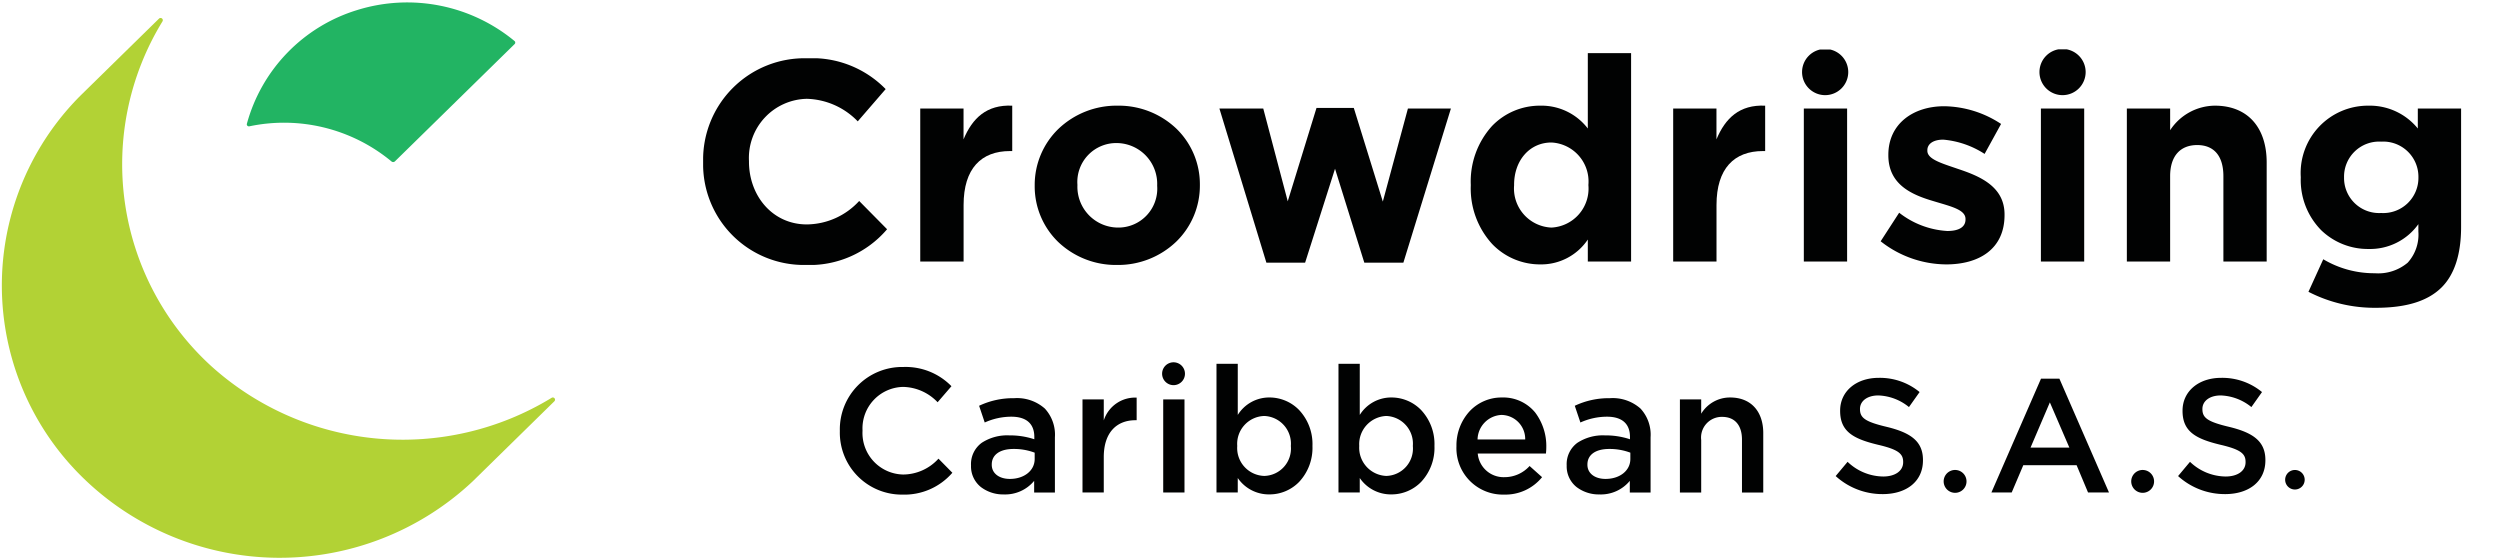 <svg id="Identity_part_all" data-name="Identity/part/all" xmlns="http://www.w3.org/2000/svg" xmlns:xlink="http://www.w3.org/1999/xlink" width="224" height="50" viewBox="0 0 224 50">
  <defs>
    <clipPath id="clip-path">
      <path id="Clip_2" data-name="Clip 2" d="M0,0H16.483V18.518H0Z" fill="none"/>
    </clipPath>
    <clipPath id="clip-path-2">
      <path id="Clip_15" data-name="Clip 15" d="M0,23.191H158.819V0L0,.143Z" fill="none"/>
    </clipPath>
    <clipPath id="clip-path-3">
      <path id="Clip_8" data-name="Clip 8" d="M0,11.861H127.729V0H0Z" fill="none"/>
    </clipPath>
  </defs>
  <g id="Crowdrising_Icon" data-name="Crowdrising/Icon">
    <g id="Asset_10" data-name="Asset 10" transform="translate(0.166 0.221)">
      <path id="Path" d="M49.255,34.035a.2.2,0,0,1,.268.043.2.2,0,0,1-.019.266l-7.32,7.176A25.254,25.254,0,0,1,7.26,41.188,24.06,24.06,0,0,1,7.045,6.953L14.073.064a.2.2,0,0,1,.273-.022.2.2,0,0,1,.045.265A24.486,24.486,0,0,0,18.772,31.2,25.6,25.6,0,0,0,49.255,34.035Z" transform="translate(0 1.391)" fill="#b2d235"/>
      <path id="Path-2" data-name="Path" d="M24,3.726a.183.183,0,0,0-.011-.271A15.089,15.089,0,0,0,9.907.675a14.694,14.694,0,0,0-9.9,10.2.182.182,0,0,0,.05.173.191.191,0,0,0,.177.049A15.084,15.084,0,0,1,12.973,14.25a.23.23,0,0,0,.3-.013Z" transform="translate(21.946 0)" fill="#22b463"/>
    </g>
  </g>
  <g id="Identity_Crowdrising_part2" data-name="Identity/Crowdrising/part2" transform="translate(59.5 2.632)">
    <g id="Group_22" data-name="Group 22" transform="translate(2.195 1.754)">
      <g id="Group_3" data-name="Group 3" transform="translate(1.305 0.836)">
        <path id="Clip_2-2" data-name="Clip 2" d="M0,0H16.483V18.518H0Z" fill="none"/>
        <g id="Group_3-2" data-name="Group 3" clip-path="url(#clip-path)">
          <path id="Fill_1" data-name="Fill 1" d="M0,9.311V9.259A9.089,9.089,0,0,1,9.314,0a9.2,9.2,0,0,1,7.041,2.762l-2.5,2.89A6.581,6.581,0,0,0,9.288,3.632a5.3,5.3,0,0,0-5.18,5.577v.05c0,3.069,2.117,5.627,5.18,5.627a6.439,6.439,0,0,0,4.694-2.1l2.5,2.532a9.121,9.121,0,0,1-7.323,3.2A9.027,9.027,0,0,1,0,9.311" transform="translate(0)" fill="#010202"/>
        </g>
      </g>
      <path id="Fill_4" data-name="Fill 4" d="M0,.261H3.879V3.024C4.669,1.131,5.945-.1,8.242.006V4.073h-.2c-2.577,0-4.158,1.561-4.158,4.834v5.065H0Z" transform="translate(20.759 5.076)" fill="#010202"/>
      <path id="Fill_6" data-name="Fill 6" d="M7.374,14.272A7.492,7.492,0,0,1,2.1,12.207,6.94,6.94,0,0,1,0,7.187V7.136A6.989,6.989,0,0,1,2.115,2.091,7.534,7.534,0,0,1,7.425,0,7.491,7.491,0,0,1,12.7,2.065a6.939,6.939,0,0,1,2.1,5.02v.051a6.989,6.989,0,0,1-2.115,5.045A7.532,7.532,0,0,1,7.374,14.272Zm0-10.922A3.486,3.486,0,0,0,3.828,7.085v.051a3.656,3.656,0,0,0,3.6,3.786,3.486,3.486,0,0,0,3.546-3.735V7.136A3.656,3.656,0,0,0,7.374,3.35Z" transform="translate(31.014 5.082)" fill="#010202"/>
      <path id="Fill_8" data-name="Fill 8" d="M0,.051H3.93L6.124,8.365,8.7,0h3.343l2.6,8.39L16.892.051h3.852l-4.26,13.812h-3.5L10.36,5.448,7.68,13.863H4.21Z" transform="translate(47.563 5.286)" fill="#010202"/>
      <path id="Fill_10" data-name="Fill 10" d="M6.224,18.928A5.937,5.937,0,0,1,1.916,17.1,7.382,7.382,0,0,1,0,11.843v-.051a7.4,7.4,0,0,1,1.9-5.26A5.938,5.938,0,0,1,6.224,4.706a5.225,5.225,0,0,1,4.262,2.046V0h3.878V18.672H10.486V16.7A5.031,5.031,0,0,1,6.224,18.928Zm1-10.922c-1.937,0-3.343,1.592-3.343,3.786v.051a3.506,3.506,0,0,0,3.343,3.786,3.5,3.5,0,0,0,3.316-3.786v-.051A3.5,3.5,0,0,0,7.221,8.006Z" transform="translate(70.087 0.376)" fill="#010202"/>
      <path id="Fill_12" data-name="Fill 12" d="M0,.261H3.878V3.024C4.669,1.131,5.944-.1,8.241.006V4.073h-.2c-2.577,0-4.159,1.561-4.159,4.834v5.065H0Z" transform="translate(88.222 5.076)" fill="#010202"/>
      <path id="Clip_15-2" data-name="Clip 15" d="M0,23.191H158.819V0L0,.143Z" transform="translate(0 0)" fill="none"/>
      <g id="Mask_Group_25" data-name="Mask Group 25" transform="translate(0 0)" clip-path="url(#clip-path-2)">
        <path id="Fill_14" data-name="Fill 14" d="M0,13.711H3.878V0H0Z" transform="translate(99.928 5.337)" fill="#010202"/>
        <path id="Fill_16" data-name="Fill 16" d="M0,12.1,1.658,9.541a7.716,7.716,0,0,0,4.311,1.637c1.123,0,1.633-.41,1.633-1.023V10.1c0-.844-1.326-1.126-2.831-1.586C2.858,7.955.689,7.061.689,4.4V4.349C.689,1.561,2.934,0,5.689,0a9.445,9.445,0,0,1,5.1,1.587L9.313,4.272a8.09,8.09,0,0,0-3.7-1.279c-.943,0-1.429.41-1.429.946v.052c0,.767,1.3,1.125,2.782,1.637,1.913.639,4.134,1.56,4.134,4.067v.051c0,3.044-2.271,4.425-5.231,4.425A9.564,9.564,0,0,1,0,12.1" transform="translate(106.812 5.133)" fill="#010202"/>
        <path id="Fill_17" data-name="Fill 17" d="M0,13.711H3.879V0H0Z" transform="translate(121.17 5.337)" fill="#010202"/>
        <path id="Fill_18" data-name="Fill 18" d="M0,.255H3.879V2.2A4.834,4.834,0,0,1,7.885,0c2.934,0,4.643,1.944,4.643,5.09v8.875H8.65V6.318c0-1.841-.867-2.789-2.348-2.789s-2.424.947-2.424,2.789v7.648H0Z" transform="translate(128.871 5.082)" fill="#010202"/>
        <path id="Fill_19" data-name="Fill 19" d="M6.735,18.11A12.929,12.929,0,0,1,.688,16.677l1.328-2.916a8.928,8.928,0,0,0,4.617,1.254,4.1,4.1,0,0,0,2.947-.946,3.739,3.739,0,0,0,.957-2.788v-.666A5.312,5.312,0,0,1,6.072,12.84,6.012,6.012,0,0,1,1.84,11.168,6.4,6.4,0,0,1,0,6.445V6.395A6.032,6.032,0,0,1,6.072,0a5.545,5.545,0,0,1,4.415,2.046V.255h3.878V10.871c0,2.428-.584,4.244-1.735,5.4C11.394,17.507,9.466,18.11,6.735,18.11ZM7.2,3.223A3.141,3.141,0,0,0,3.878,6.395v.051A3.141,3.141,0,0,0,7.2,9.617a3.153,3.153,0,0,0,3.342-3.172V6.395A3.153,3.153,0,0,0,7.2,3.223Z" transform="translate(144.454 5.082)" fill="#010202"/>
        <path id="Fill_20" data-name="Fill 20" d="M4.138,2.074A2.069,2.069,0,1,1,2.069,0,2.072,2.072,0,0,1,4.138,2.074" transform="translate(99.77 0.001)" fill="#010202"/>
        <path id="Fill_21" data-name="Fill 21" d="M4.138,2.074A2.069,2.069,0,1,1,2.069,0,2.072,2.072,0,0,1,4.138,2.074" transform="translate(121.041 0.001)" fill="#010202"/>
      </g>
    </g>
  </g>
  <g id="Identity_part3" data-name="Identity/part3" transform="translate(73.5 32.456)">
    <g id="Group" transform="translate(1.75 0)">
      <g id="Group_20" data-name="Group 20">
        <path id="Fill_1-2" data-name="Fill 1" d="M0,5.75V5.718A5.589,5.589,0,0,1,5.688,0,5.741,5.741,0,0,1,10,1.722L8.76,3.16A4.378,4.378,0,0,0,5.671,1.785a3.718,3.718,0,0,0-3.639,3.9v.032A3.721,3.721,0,0,0,5.671,9.635,4.308,4.308,0,0,0,8.838,8.214l1.244,1.263a5.684,5.684,0,0,1-4.475,1.958A5.553,5.553,0,0,1,0,5.75" transform="translate(0 0.426)" fill="#010202"/>
        <path id="Fill_3" data-name="Fill 3" d="M2.947,8.623A3.288,3.288,0,0,1,.888,7.964,2.366,2.366,0,0,1,0,6.05V6.017A2.366,2.366,0,0,1,.956,4a4.171,4.171,0,0,1,2.479-.667,6.882,6.882,0,0,1,2.237.347V3.474c0-1.188-.714-1.816-2.065-1.816a5.786,5.786,0,0,0-2.378.52L.725.68A7.1,7.1,0,0,1,3.861,0,3.746,3.746,0,0,1,6.617.932a3.453,3.453,0,0,1,.9,2.574V8.45H5.657V7.407A3.364,3.364,0,0,1,2.947,8.623Zm.866-4.074c-1.223,0-1.954.519-1.954,1.389V5.97c0,.756.652,1.263,1.623,1.263,1.287,0,2.222-.75,2.222-1.784V4.881A5.247,5.247,0,0,0,3.813,4.549Z" transform="translate(11.753 3.222)" fill="#010202"/>
        <path id="Fill_5" data-name="Fill 5" d="M0,.161H1.906v1.88A2.95,2.95,0,0,1,4.852,0V2.025H4.743c-1.67,0-2.837,1.089-2.837,3.3V8.5H0Z" transform="translate(21.742 3.171)" fill="#010202"/>
        <g id="Identity_part3_caribean" data-name="Identity/part3/caribean" transform="translate(0 0.001)">
          <path id="Clip_8-2" data-name="Clip 8" d="M0,11.861H127.729V0H0Z" fill="none"/>
        </g>
        <path id="Fill_7" data-name="Fill 7" d="M0,8.339H1.906V0H0Z" transform="translate(28.974 3.332)" fill="#010202"/>
        <path id="Fill_9" data-name="Fill 9" d="M4.742,11.7a3.374,3.374,0,0,1-2.836-1.469v1.295H0V0H1.907V4.58A3.317,3.317,0,0,1,4.742,3.016,3.7,3.7,0,0,1,7.4,4.137,4.458,4.458,0,0,1,8.6,7.344v.032a4.464,4.464,0,0,1-1.191,3.2A3.7,3.7,0,0,1,4.742,11.7ZM4.285,4.674A2.5,2.5,0,0,0,1.859,7.344v.032a2.5,2.5,0,0,0,2.425,2.669A2.453,2.453,0,0,0,6.664,7.375V7.344A2.481,2.481,0,0,0,4.285,4.674Z" transform="translate(33.747 0.142)" fill="#010202"/>
        <path id="Fill_10-2" data-name="Fill 10" d="M4.742,11.7a3.376,3.376,0,0,1-2.836-1.469v1.295H0V0H1.907V4.58A3.317,3.317,0,0,1,4.742,3.016,3.7,3.7,0,0,1,7.4,4.137,4.458,4.458,0,0,1,8.6,7.344v.032a4.464,4.464,0,0,1-1.191,3.2A3.7,3.7,0,0,1,4.742,11.7ZM4.285,4.674A2.529,2.529,0,0,0,1.859,7.344v.032a2.529,2.529,0,0,0,2.425,2.669,2.453,2.453,0,0,0,2.38-2.669V7.344A2.481,2.481,0,0,0,4.285,4.674Z" transform="translate(44.678 0.142)" fill="#010202"/>
        <path id="Fill_11" data-name="Fill 11" d="M4.27,8.7A4.158,4.158,0,0,1,0,4.374V4.343A4.519,4.519,0,0,1,1.14,1.277,3.909,3.909,0,0,1,4.064,0,3.7,3.7,0,0,1,7.05,1.342a4.986,4.986,0,0,1,1,3.143c0,.169-.014.341-.029.522v.015H1.907A2.326,2.326,0,0,0,4.3,7.139a3.017,3.017,0,0,0,2.253-1l1.119,1A4.231,4.231,0,0,1,4.27,8.7Zm-.22-7.138A2.25,2.25,0,0,0,1.891,3.759H6.16A2.153,2.153,0,0,0,4.049,1.564Z" transform="translate(55.248 3.159)" fill="#010202"/>
        <path id="Fill_12-2" data-name="Fill 12" d="M2.947,8.623A3.288,3.288,0,0,1,.888,7.964,2.366,2.366,0,0,1,0,6.05V6.017A2.366,2.366,0,0,1,.955,4a4.17,4.17,0,0,1,2.479-.667,6.882,6.882,0,0,1,2.237.347V3.474c0-1.188-.714-1.816-2.064-1.816a5.78,5.78,0,0,0-2.378.52L.725.68A7.1,7.1,0,0,1,3.86,0,3.746,3.746,0,0,1,6.617.932a3.45,3.45,0,0,1,.9,2.574V8.45H5.656V7.407A3.363,3.363,0,0,1,2.947,8.623Zm.866-4.074c-1.224,0-1.955.519-1.955,1.389V5.97c0,.756.653,1.263,1.624,1.263,1.287,0,2.222-.75,2.222-1.784V4.881A5.247,5.247,0,0,0,3.813,4.549Z" transform="translate(65.125 3.222)" fill="#010202"/>
        <path id="Fill_13" data-name="Fill 13" d="M0,.174H1.907V1.453A3.014,3.014,0,0,1,4.506,0C6.381,0,7.468,1.263,7.468,3.19V8.513H5.561V3.775c0-1.295-.645-2.038-1.78-2.038a1.854,1.854,0,0,0-1.874,2.07V8.513H0Z" transform="translate(75.27 3.159)" fill="#010202"/>
        <path id="Fill_14-2" data-name="Fill 14" d="M0,8.8,1.068,7.524A4.674,4.674,0,0,0,4.257,8.84c1.1,0,1.79-.521,1.79-1.274V7.538c0-.724-.4-1.114-2.28-1.548C1.617,5.468.4,4.832.4,2.966v-.03C.4,1.2,1.847,0,3.853,0A5.59,5.59,0,0,1,7.52,1.273L6.567,2.618A4.581,4.581,0,0,0,3.825,1.577c-1.039,0-1.646.535-1.646,1.2v.028c0,.782.463,1.129,2.411,1.591,2.137.521,3.232,1.289,3.232,2.967v.029c0,1.9-1.486,3.025-3.608,3.025A6.214,6.214,0,0,1,0,8.8" transform="translate(89.226 1.399)" fill="#010202"/>
        <path id="Fill_15" data-name="Fill 15" d="M1.818,10.2H0L4.445,0H6.091l4.445,10.2H8.659L7.634,7.755H2.857L1.818,10.2Zm3.42-8.074L3.506,6.178H6.985Z" transform="translate(103.18 1.471)" fill="#010202"/>
        <path id="Fill_16-2" data-name="Fill 16" d="M0,8.8,1.068,7.524A4.674,4.674,0,0,0,4.258,8.84c1.1,0,1.789-.521,1.789-1.274V7.538c0-.724-.4-1.114-2.279-1.548C1.617,5.468.4,4.832.4,2.966v-.03C.4,1.2,1.847,0,3.853,0A5.587,5.587,0,0,1,7.52,1.273L6.568,2.618A4.586,4.586,0,0,0,3.825,1.577c-1.039,0-1.645.535-1.645,1.2v.028c0,.782.462,1.129,2.411,1.591,2.136.521,3.232,1.289,3.232,2.967v.029c0,1.9-1.487,3.025-3.609,3.025A6.217,6.217,0,0,1,0,8.8" transform="translate(119.906 1.399)" fill="#010202"/>
        <path id="Fill_17-2" data-name="Fill 17" d="M0,1.027A1.024,1.024,0,1,1,1.025,2.054,1.026,1.026,0,0,1,0,1.027" transform="translate(28.875)" fill="#010202"/>
        <path id="Fill_18-2" data-name="Fill 18" d="M0,1.026A1.024,1.024,0,1,1,1.024,2.054,1.025,1.025,0,0,1,0,1.026" transform="translate(98.902 9.647)" fill="#010202"/>
        <path id="Fill_19-2" data-name="Fill 19" d="M0,1.026A1.024,1.024,0,1,1,1.024,2.054,1.025,1.025,0,0,1,0,1.026" transform="translate(115.708 9.647)" fill="#010202"/>
      </g>
      <path id="Fill_19-3" data-name="Fill 19" d="M0,.877a.875.875,0,1,1,.875.878A.875.875,0,0,1,0,.877" transform="translate(129.5 9.649)" fill="#010202"/>
    </g>
  </g>
</svg>

